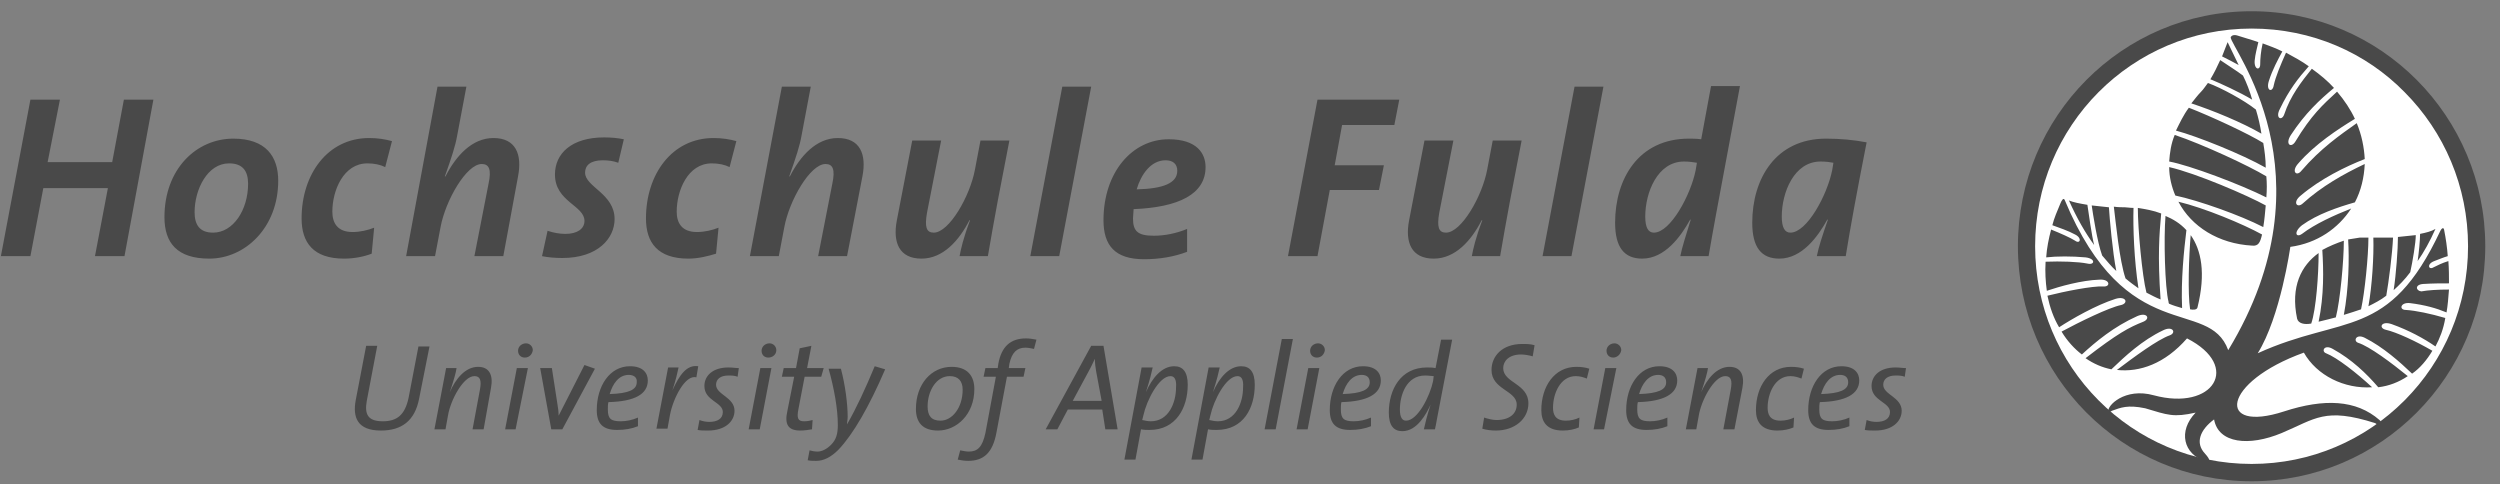 <svg width="160" height="31" viewBox="0 0 160 31" fill="none" xmlns="http://www.w3.org/2000/svg">
<rect x="0" y="0" width="160" height="31" fill="#808080" stroke="none"/>
<path d="M144.101 30.286C152.051 30.286 158.506 23.795 158.506 15.8C158.506 7.804 152.051 1.313 144.101 1.313C136.151 1.313 129.697 7.804 129.697 15.8C129.697 23.795 136.151 30.286 144.101 30.286Z" fill="white"/>
<path d="M144.101 0.719C152.366 0.719 159.057 7.448 159.057 15.76C159.057 24.072 152.366 30.801 144.101 30.801C135.836 30.801 129.146 24.072 129.146 15.76C129.146 7.448 135.836 0.719 144.101 0.719ZM144.101 1.828C140.283 1.828 136.82 3.371 134.301 5.904C131.782 8.438 130.248 11.921 130.248 15.76C130.248 19.599 131.782 23.082 134.301 25.616C136.82 28.149 140.283 29.692 144.101 29.692C147.919 29.692 151.382 28.149 153.901 25.616C156.42 23.082 157.955 19.599 157.955 15.76C157.955 11.921 156.42 8.438 153.901 5.904C151.421 3.371 147.958 1.828 144.101 1.828Z" fill="#494949"/>
<path d="M140.245 6.617L140.087 6.854C140.127 6.775 140.205 6.696 140.245 6.617ZM151.028 15.206C150.792 15.245 150.517 15.285 150.281 15.325C150.359 16.552 150.32 18.491 150.005 20.153C150.399 20.035 150.753 19.916 151.107 19.797C151.343 18.729 151.579 16.393 151.579 15.206C151.382 15.206 151.186 15.206 151.028 15.206ZM151.894 15.206C151.933 16.354 151.815 18.293 151.579 19.599C151.973 19.401 152.366 19.203 152.721 18.926C152.878 18.056 153.114 16.195 153.154 15.206C152.721 15.206 152.288 15.206 151.894 15.206ZM148.628 15.997C148.706 17.264 148.746 18.887 148.391 20.589C148.903 20.47 149.021 20.43 149.493 20.312C149.769 19.243 150.005 16.71 150.005 15.404C149.533 15.562 149.06 15.76 148.628 15.997ZM153.468 15.166C153.468 15.918 153.35 17.581 153.193 18.57C153.547 18.254 153.901 17.897 154.256 17.422C154.413 16.71 154.61 15.523 154.61 15.047C154.256 15.087 153.862 15.127 153.468 15.166ZM147.014 20.391C147.093 20.708 147.486 20.787 147.919 20.708C148.234 19.797 148.391 17.541 148.391 16.195C147.289 16.987 146.581 18.333 147.014 20.391ZM155.869 14.652C155.594 14.81 155.279 14.889 154.885 14.968C154.885 15.404 154.807 16.156 154.728 16.71C155.121 16.156 155.515 15.443 155.869 14.652ZM155.082 18.174C155.712 18.135 156.223 18.135 156.735 18.135C156.735 17.699 156.735 17.224 156.696 16.71C156.302 16.829 155.987 16.987 155.751 17.106C155.436 17.304 155.279 16.908 155.79 16.71C156.105 16.591 156.381 16.472 156.656 16.393C156.617 15.839 156.538 15.285 156.42 14.691C156.381 14.533 156.263 14.612 156.184 14.77C152.878 21.816 149.966 20.114 144.495 22.608C145.951 20.272 146.581 15.8 146.581 15.8C148.313 15.562 149.651 14.612 150.477 13.345C149.375 13.781 148.155 14.335 147.329 14.968C146.935 15.245 146.778 14.85 147.329 14.414C148.313 13.702 149.611 13.266 150.713 12.95C151.107 12.198 151.304 11.367 151.343 10.496C150.005 11.129 148.588 11.921 147.368 13.029C147.014 13.345 146.699 12.95 147.25 12.514C148.509 11.446 150.123 10.654 151.343 10.179C151.304 9.427 151.146 8.635 150.832 7.883C149.769 8.635 148.509 9.506 147.289 10.931C146.975 11.327 146.62 10.971 147.093 10.456C148.155 9.229 149.611 8.279 150.713 7.606C150.438 7.013 150.044 6.419 149.572 5.865C148.667 6.696 147.919 7.369 146.896 9.071C146.62 9.506 146.227 9.229 146.62 8.635C147.526 7.25 148.47 6.379 149.375 5.627C148.982 5.192 148.509 4.796 147.958 4.4C147.289 5.231 146.581 6.142 146.187 7.329C146.03 7.765 145.597 7.567 145.912 6.973C146.502 5.746 147.093 4.994 147.762 4.242C147.329 3.925 146.817 3.648 146.306 3.371C145.951 4.163 145.636 4.915 145.518 5.469C145.44 5.944 145.007 5.825 145.204 5.192C145.44 4.44 145.794 3.806 146.069 3.292C145.676 3.094 145.243 2.936 144.81 2.777C144.692 3.292 144.653 3.767 144.653 4.123C144.653 4.519 144.259 4.479 144.298 3.886C144.338 3.45 144.456 3.054 144.534 2.698C144.102 2.54 143.629 2.421 143.157 2.263C142.842 2.184 142.763 2.382 142.763 2.382C142.724 3.015 149.454 11.129 142.606 22.41C141.347 18.966 136.112 22.33 132.137 12.791C132.058 12.633 131.94 12.831 131.862 13.029C131.665 13.504 131.468 13.939 131.35 14.414C131.783 14.572 132.373 14.77 132.806 15.008C133.278 15.245 133.121 15.641 132.806 15.404C132.491 15.206 131.862 14.929 131.271 14.691C131.114 15.285 130.996 15.879 130.956 16.472C131.626 16.393 132.609 16.393 133.475 16.472C134.144 16.552 134.066 16.987 133.593 16.868C133.003 16.75 131.901 16.71 130.917 16.75C130.878 17.422 130.917 18.016 130.996 18.61C131.822 18.333 133.2 17.937 134.38 17.897C135.05 17.858 135.089 18.372 134.617 18.333C133.908 18.293 132.137 18.649 131.035 18.926C131.193 19.678 131.429 20.351 131.783 20.945C132.57 20.43 134.144 19.52 135.404 19.124C136.073 18.926 136.23 19.401 135.758 19.52C134.971 19.678 133.042 20.628 131.94 21.222C132.295 21.816 132.767 22.33 133.239 22.687C134.144 21.855 135.286 20.905 136.781 20.233C137.411 19.956 137.647 20.391 137.175 20.589C136.27 20.945 135.522 21.341 133.475 22.924C133.987 23.28 134.538 23.518 135.128 23.637C135.994 22.805 137.096 21.776 138.434 21.143C139.064 20.826 139.3 21.301 138.867 21.46C138.08 21.737 136.584 22.845 135.482 23.676C136.939 23.834 138.552 23.28 139.969 21.657C143.472 23.439 141.661 26.328 137.844 25.299C135.994 24.784 134.813 25.972 134.931 26.368C134.971 26.447 134.931 26.407 135.168 26.288C135.719 26.091 136.152 25.893 137.293 26.13C138.749 26.566 139.103 26.724 140.52 26.407C139.379 27.595 139.733 29.059 141.15 29.534C141.425 29.613 141.543 29.495 141.11 29.02C140.481 28.347 140.796 27.515 141.701 26.843C141.976 28.386 143.944 28.584 146.03 27.713C148.195 26.803 148.785 26.051 152.012 27.08C152.366 27.357 152.563 27.12 152.288 26.882C150.792 25.576 148.746 25.497 146.187 26.328C141.819 27.753 142.173 24.468 147.447 22.568C148.273 24.032 150.044 24.903 151.815 24.784C150.832 23.874 149.572 22.884 148.864 22.608C148.549 22.489 148.746 22.014 149.297 22.33C150.517 23.003 151.461 23.914 152.209 24.784C152.878 24.705 153.508 24.468 154.098 24.072C153.075 23.241 151.658 22.172 150.91 21.935C150.595 21.816 150.792 21.341 151.343 21.618C152.524 22.212 153.586 23.162 154.374 23.914C154.885 23.557 155.318 23.043 155.672 22.449C154.649 21.855 153.39 21.262 152.681 21.103C152.209 20.985 152.406 20.51 153.075 20.747C154.177 21.143 155.121 21.657 155.869 22.172C156.145 21.657 156.381 21.064 156.499 20.351C155.554 20.074 154.61 19.876 153.98 19.837C153.508 19.837 153.626 19.322 154.256 19.401C155.2 19.52 155.908 19.718 156.578 19.995C156.656 19.56 156.696 19.045 156.735 18.531C156.027 18.531 155.397 18.57 154.964 18.649C154.61 18.61 154.531 18.214 155.082 18.174ZM144.377 7.013C143.629 6.419 142.173 5.627 141.307 5.311C141.15 5.508 141.032 5.706 140.874 5.865C140.638 6.102 140.441 6.379 140.245 6.617C141.583 7.052 143.511 7.844 144.731 8.556C144.653 8.042 144.534 7.527 144.377 7.013ZM144.141 15.72C144.534 15.76 144.653 15.523 144.771 15.008C143.551 14.335 141.071 13.306 139.418 12.91C140.245 14.493 141.976 15.602 144.141 15.72ZM142.567 2.698C142.449 3.015 142.331 3.292 142.212 3.609C142.527 3.767 142.921 3.965 143.275 4.163C143.039 3.688 142.803 3.173 142.567 2.698ZM138.828 10.337C140.127 10.575 143.393 11.802 145.046 12.633C145.085 12.158 145.085 11.723 145.046 11.287C143.944 10.614 140.953 9.229 139.182 8.635C138.946 9.19 138.867 9.783 138.828 10.337ZM139.221 12.514C140.717 12.831 143.393 13.781 144.849 14.533C144.928 14.058 144.967 13.583 145.007 13.148C143.865 12.514 140.559 11.089 138.828 10.694C138.828 11.327 138.985 11.96 139.221 12.514ZM143.551 4.836C143.196 4.559 142.488 4.123 142.094 3.846C141.898 4.281 141.701 4.677 141.465 5.073C142.055 5.311 143.354 5.904 144.141 6.379C143.983 5.825 143.787 5.311 143.551 4.836ZM144.849 9.15C143.905 8.556 141.504 7.448 140.087 6.894C139.733 7.369 139.497 7.883 139.261 8.358C140.599 8.715 143.472 9.862 145.007 10.733C145.007 10.179 144.928 9.625 144.849 9.15ZM138.316 13.662C137.804 13.464 137.293 13.385 136.821 13.306C136.821 14.612 137.096 17.66 137.372 18.729C137.686 18.887 137.962 19.045 138.277 19.164C138.08 16.354 138.198 14.968 138.316 13.662ZM139.93 14.731C139.536 14.296 139.064 14.018 138.592 13.82C138.474 15.245 138.552 18.412 138.788 19.322C138.788 19.362 138.788 19.401 138.828 19.441C139.103 19.56 139.379 19.639 139.654 19.718C139.576 17.897 139.772 16.037 139.93 14.731ZM133.869 13.148C133.948 13.702 134.223 15.483 134.538 16.354C134.853 16.71 135.128 17.066 135.443 17.343C135.207 16.156 135.01 13.939 134.971 13.266C134.617 13.227 134.262 13.187 133.869 13.148ZM140.205 15.047C140.087 16.393 140.008 18.768 140.166 19.797C140.363 19.837 140.599 19.837 140.638 19.678C141.189 17.462 140.874 15.997 140.205 15.047ZM136.545 13.306C136.309 13.306 136.112 13.266 135.994 13.266C135.837 13.266 135.561 13.266 135.286 13.227C135.404 14.177 135.64 16.67 136.033 17.818C136.309 18.056 136.584 18.254 136.86 18.451C136.584 16.631 136.506 14.572 136.545 13.306ZM132.413 12.831C132.924 13.979 133.475 14.929 134.026 15.681C133.869 15.087 133.672 13.623 133.593 13.108C133.121 13.029 132.688 12.95 132.413 12.831Z" fill="#494949"/>
<path d="M7.967 16.394H6.078L6.905 12.04H2.772L1.946 16.394H0.057L1.946 6.38H3.835L3.048 10.377H7.18L7.928 6.38H9.817L7.967 16.394ZM14.658 10.456C13.28 10.456 12.454 12.119 12.454 13.583C12.454 14.375 12.769 14.889 13.634 14.889C14.933 14.889 15.878 13.425 15.878 11.763C15.878 10.931 15.524 10.456 14.658 10.456ZM13.398 16.552C11.352 16.552 10.525 15.562 10.525 13.9C10.525 10.813 12.572 8.873 14.933 8.873C17.019 8.873 17.806 10.021 17.806 11.565C17.806 14.573 15.681 16.552 13.398 16.552ZM24.654 10.694C24.34 10.536 23.946 10.456 23.513 10.456C21.978 10.456 21.27 12.198 21.27 13.544C21.27 14.256 21.584 14.85 22.568 14.85C23.041 14.85 23.552 14.731 23.946 14.573L23.788 16.235C23.277 16.433 22.647 16.552 22.017 16.552C20.05 16.552 19.302 15.523 19.302 13.979C19.302 11.169 20.955 8.834 23.631 8.834C24.182 8.834 24.654 8.913 25.087 9.031L24.654 10.694ZM32.211 16.394H30.361L31.266 11.763C31.463 10.852 31.306 10.496 30.833 10.496C29.849 10.496 28.511 12.831 28.196 14.533L27.842 16.394H25.992L28 5.548H29.849L29.259 8.675C29.141 9.348 28.905 10.061 28.472 11.288H28.511C29.18 9.981 30.204 8.834 31.581 8.834C32.998 8.834 33.431 9.863 33.155 11.288L32.211 16.394ZM39.57 10.417C39.256 10.298 38.901 10.258 38.587 10.258C37.799 10.258 37.445 10.575 37.445 11.05C37.445 11.96 39.334 12.396 39.334 14.019C39.334 15.246 38.272 16.512 35.989 16.512C35.517 16.512 35.084 16.473 34.69 16.394L35.044 14.771C35.399 14.889 35.792 14.969 36.186 14.969C36.934 14.969 37.406 14.652 37.406 14.137C37.406 13.148 35.517 12.91 35.517 11.169C35.517 9.823 36.579 8.794 38.665 8.794C39.138 8.794 39.531 8.834 39.925 8.913L39.57 10.417ZM46.694 10.694C46.379 10.536 45.986 10.456 45.553 10.456C44.018 10.456 43.309 12.198 43.309 13.544C43.309 14.256 43.624 14.85 44.608 14.85C45.08 14.85 45.592 14.731 45.986 14.573L45.828 16.235C45.316 16.394 44.687 16.552 44.057 16.552C42.089 16.552 41.342 15.523 41.342 13.979C41.342 11.169 42.995 8.834 45.671 8.834C46.222 8.834 46.694 8.913 47.127 9.031L46.694 10.694ZM54.211 16.394H52.361L53.267 11.763C53.463 10.852 53.306 10.496 52.834 10.496C51.85 10.496 50.511 12.831 50.197 14.533L49.843 16.394H47.993L50.039 5.548H51.889L51.299 8.675C51.181 9.348 50.944 10.061 50.511 11.288H50.551C51.22 9.981 52.243 8.834 53.621 8.834C55.038 8.834 55.471 9.863 55.195 11.288L54.211 16.394ZM63.853 12.871C63.657 13.9 63.381 15.483 63.224 16.394H61.413C61.492 15.958 61.649 15.246 62.082 14.098H62.043C61.374 15.404 60.351 16.552 58.973 16.552C57.556 16.552 57.123 15.523 57.399 14.098L58.383 8.992H60.233L59.327 13.623C59.17 14.533 59.288 14.889 59.76 14.889C60.744 14.889 62.082 12.554 62.397 10.852L62.751 8.992H64.601L63.853 12.871ZM67.789 16.394H65.939L67.986 5.548H69.836L67.789 16.394ZM74.598 10.258C73.653 10.258 73.023 11.169 72.748 12.119C74.44 12.079 75.346 11.723 75.346 10.931C75.346 10.496 75.07 10.258 74.598 10.258ZM72.551 13.385C72.551 13.544 72.512 13.821 72.512 13.979C72.512 14.81 72.827 15.087 73.85 15.087C74.558 15.087 75.306 14.929 75.975 14.652V16.116C75.149 16.433 74.204 16.591 73.22 16.591C71.371 16.591 70.623 15.721 70.623 14.098C70.623 11.011 72.472 8.913 74.794 8.913C76.605 8.913 77.156 9.823 77.156 10.694C77.156 12.435 75.424 13.267 72.551 13.385ZM89.238 8.002H85.893L85.421 10.575H88.569L88.254 12.158H85.106L84.319 16.394H82.43L84.319 6.38H89.553L89.238 8.002ZM96.637 12.871C96.441 13.9 96.165 15.483 96.008 16.394H94.197C94.276 15.958 94.433 15.246 94.866 14.098H94.827C94.158 15.404 93.135 16.552 91.757 16.552C90.34 16.552 89.907 15.523 90.183 14.098L91.167 8.992H93.017L92.111 13.623C91.954 14.533 92.072 14.889 92.544 14.889C93.528 14.889 94.866 12.554 95.181 10.852L95.535 8.992H97.385L96.637 12.871ZM100.573 16.394H98.723L100.77 5.548H102.62L100.573 16.394ZM107.775 10.338C106.083 10.338 105.296 12.317 105.296 13.86C105.296 14.573 105.493 14.889 105.847 14.889C106.909 14.889 108.208 12.475 108.523 10.892L108.602 10.417C108.366 10.377 108.09 10.338 107.775 10.338ZM109.822 13.742C109.664 14.573 109.468 15.721 109.35 16.394H107.539C107.657 15.8 107.893 15.087 108.208 14.058H108.169C107.578 15.127 106.555 16.552 105.099 16.552C103.958 16.552 103.367 15.839 103.367 14.256C103.367 11.446 104.863 8.873 108.09 8.873C108.326 8.873 108.562 8.873 108.877 8.913L109.507 5.509H111.357L109.822 13.742ZM116.512 10.338C114.82 10.338 114.033 12.317 114.033 13.86C114.033 14.573 114.23 14.889 114.584 14.889C115.647 14.889 116.945 12.475 117.26 10.892L117.339 10.417C117.142 10.377 116.867 10.338 116.512 10.338ZM118.126 16.394H116.276C116.394 15.8 116.63 15.087 116.985 14.058H116.945C116.355 15.127 115.332 16.552 113.876 16.552C112.734 16.552 112.144 15.839 112.144 14.256C112.144 11.446 113.639 8.873 116.867 8.873C117.772 8.873 118.638 8.952 119.464 9.111C118.795 12.515 118.441 14.454 118.126 16.394Z" fill="#494949"/>
<path d="M26.819 25.537C26.544 26.922 25.717 27.555 24.379 27.555C22.844 27.555 22.569 26.684 22.765 25.616L23.434 22.133H24.143L23.474 25.655C23.317 26.526 23.553 26.962 24.497 26.962C25.402 26.962 25.914 26.566 26.15 25.457L26.78 22.172H27.488L26.819 25.537ZM30.952 27.476H30.243L30.715 24.943C30.834 24.31 30.715 24.072 30.361 24.072C29.653 24.072 28.826 25.616 28.669 26.605L28.512 27.476H27.803L28.197 25.418C28.315 24.864 28.433 24.112 28.551 23.558H29.22C29.181 23.835 29.062 24.27 28.787 25.101C29.141 24.27 29.771 23.478 30.597 23.478C31.306 23.478 31.581 23.993 31.424 24.824L30.952 27.476ZM33.589 22.885C33.313 22.885 33.156 22.687 33.156 22.449C33.156 22.172 33.392 21.974 33.667 21.974C33.903 21.974 34.1 22.172 34.1 22.41C34.061 22.687 33.864 22.885 33.589 22.885ZM32.998 27.476H32.329L33.077 23.558H33.785L32.998 27.476ZM35.989 27.476H35.281L34.572 23.558H35.32L35.674 25.853C35.714 26.091 35.753 26.368 35.753 26.605L37.406 23.36L38.075 23.597L35.989 27.476ZM40.24 23.993C39.61 23.993 39.217 24.547 39.02 25.22C40.24 25.18 40.751 24.943 40.751 24.468C40.791 24.151 40.555 23.993 40.24 23.993ZM38.941 25.735C38.902 25.853 38.902 26.051 38.902 26.209C38.902 26.803 39.098 26.962 39.728 26.962C40.082 26.962 40.476 26.882 40.83 26.724V27.278C40.437 27.436 40.004 27.516 39.492 27.516C38.587 27.516 38.193 27.12 38.193 26.249C38.193 24.706 39.02 23.439 40.319 23.439C41.145 23.439 41.46 23.874 41.46 24.349C41.46 25.22 40.633 25.695 38.941 25.735ZM44.569 24.151C43.861 23.953 43.073 25.497 42.877 26.566L42.719 27.436H42.011L42.759 23.518H43.428C43.349 23.874 43.27 24.27 43.034 24.983C43.467 24.033 43.939 23.32 44.687 23.439L44.569 24.151ZM47.206 24.112C47.009 24.033 46.812 24.033 46.615 24.033C46.104 24.033 45.828 24.27 45.828 24.626C45.828 25.26 47.009 25.418 47.009 26.289C47.009 26.962 46.419 27.555 45.317 27.555C45.041 27.555 44.844 27.555 44.648 27.516L44.766 26.882C44.962 26.962 45.199 27.001 45.395 27.001C45.907 27.001 46.261 26.803 46.261 26.368C46.261 25.735 45.081 25.655 45.081 24.706C45.081 24.033 45.632 23.518 46.615 23.518C46.891 23.518 47.088 23.558 47.285 23.558L47.206 24.112ZM49.174 22.885C48.898 22.885 48.741 22.687 48.741 22.449C48.741 22.172 48.977 21.974 49.252 21.974C49.489 21.974 49.685 22.172 49.685 22.41C49.685 22.687 49.449 22.885 49.174 22.885ZM48.623 27.476H47.914L48.662 23.558H49.37L48.623 27.476ZM52.558 24.112H51.496L51.102 26.17C50.984 26.764 51.063 26.962 51.456 26.962C51.693 26.962 51.85 26.922 52.007 26.882L51.968 27.476C51.732 27.516 51.456 27.555 51.22 27.555C50.433 27.555 50.197 27.16 50.394 26.289L50.827 24.112H50.039L50.158 23.558H50.945L51.181 22.291L51.929 22.133L51.653 23.558H52.716L52.558 24.112ZM53.66 28.782C53.188 29.257 52.716 29.495 52.243 29.495C52.047 29.495 51.85 29.495 51.693 29.455L51.811 28.822C51.968 28.861 52.125 28.901 52.322 28.901C52.598 28.901 52.913 28.743 53.188 28.466C53.503 28.149 53.621 27.793 53.621 27.199C53.621 26.17 53.385 24.864 53.031 23.597H53.818C54.093 24.626 54.251 25.853 54.251 26.684C54.251 26.843 54.211 27.001 54.211 27.16C54.841 26.051 55.353 24.943 55.982 23.439L56.651 23.637C55.628 26.012 54.605 27.793 53.66 28.782ZM60.784 24.072C59.918 24.072 59.367 25.022 59.367 26.012C59.367 26.605 59.603 26.922 60.194 26.922C60.941 26.922 61.61 26.091 61.61 24.943C61.61 24.389 61.335 24.072 60.784 24.072ZM60.036 27.555C59.052 27.555 58.619 27.041 58.619 26.17C58.619 24.587 59.603 23.478 60.902 23.478C61.925 23.478 62.358 24.072 62.358 24.903C62.358 26.526 61.217 27.555 60.036 27.555ZM66.176 22.331C66.018 22.291 65.782 22.251 65.625 22.251C65.074 22.251 64.759 22.568 64.601 23.28L64.562 23.558H65.625L65.507 24.112H64.444L63.775 27.674C63.539 28.98 62.949 29.495 61.965 29.495C61.728 29.495 61.492 29.455 61.295 29.416L61.453 28.822C61.65 28.861 61.846 28.901 62.004 28.901C62.555 28.901 62.87 28.624 63.066 27.714L63.736 24.112H62.949L63.066 23.558H63.854L63.893 23.28C64.09 22.212 64.641 21.658 65.664 21.658C65.9 21.658 66.097 21.697 66.333 21.737L66.176 22.331ZM70.151 23.756C70.111 23.518 70.072 23.241 70.072 22.964C69.954 23.201 69.836 23.478 69.678 23.756L68.655 25.655H70.505L70.151 23.756ZM70.741 27.476L70.544 26.209H68.34L67.671 27.476H66.924L69.836 22.133H70.623L71.528 27.476H70.741ZM74.913 24.072C74.165 24.072 73.378 25.655 73.181 26.566L73.102 26.882C73.26 26.922 73.496 26.962 73.653 26.962C74.795 26.962 75.267 25.774 75.267 24.785C75.306 24.27 75.149 24.072 74.913 24.072ZM73.575 27.516C73.378 27.516 73.221 27.516 73.024 27.476L72.669 29.416H71.961L73.063 23.518H73.772C73.693 23.874 73.614 24.23 73.339 25.101C73.732 24.191 74.362 23.439 75.149 23.439C75.7 23.439 76.015 23.795 76.015 24.626C76.015 26.091 75.267 27.516 73.575 27.516ZM79.203 24.072C78.455 24.072 77.668 25.655 77.471 26.566L77.392 26.882C77.55 26.922 77.786 26.962 77.943 26.962C79.085 26.962 79.557 25.774 79.557 24.785C79.596 24.27 79.439 24.072 79.203 24.072ZM77.865 27.516C77.668 27.516 77.51 27.516 77.314 27.476L76.959 29.416H76.251L77.353 23.518H78.061C77.983 23.874 77.904 24.23 77.628 25.101C78.022 24.191 78.652 23.439 79.439 23.439C79.99 23.439 80.305 23.795 80.305 24.626C80.305 26.091 79.596 27.516 77.865 27.516ZM81.643 27.476H80.934L82.036 21.697H82.745L81.643 27.476ZM84.28 22.885C84.004 22.885 83.847 22.687 83.847 22.449C83.847 22.172 84.083 21.974 84.358 21.974C84.594 21.974 84.791 22.172 84.791 22.41C84.752 22.687 84.555 22.885 84.28 22.885ZM83.689 27.476H82.981L83.729 23.558H84.437L83.689 27.476ZM87.153 23.993C86.523 23.993 86.129 24.547 85.933 25.22C87.153 25.18 87.664 24.943 87.664 24.468C87.664 24.151 87.468 23.993 87.153 23.993ZM85.854 25.735C85.815 25.853 85.815 26.051 85.815 26.209C85.815 26.803 86.011 26.962 86.641 26.962C86.995 26.962 87.389 26.882 87.743 26.724V27.278C87.35 27.436 86.917 27.516 86.405 27.516C85.5 27.516 85.106 27.12 85.106 26.249C85.106 24.706 85.933 23.439 87.231 23.439C88.058 23.439 88.373 23.874 88.373 24.349C88.373 25.22 87.507 25.695 85.854 25.735ZM91.206 24.033C90.026 24.033 89.593 25.26 89.593 26.209C89.593 26.724 89.75 26.922 89.986 26.922C90.734 26.922 91.521 25.339 91.718 24.389L91.757 24.072C91.639 24.072 91.443 24.033 91.206 24.033ZM92.112 26.051C91.994 26.605 91.915 27.16 91.836 27.476H91.128C91.206 27.12 91.325 26.605 91.561 25.893C91.285 26.487 90.695 27.595 89.75 27.595C89.199 27.595 88.884 27.239 88.884 26.407C88.884 24.943 89.632 23.518 91.325 23.518C91.521 23.518 91.679 23.518 91.876 23.558L92.23 21.737H92.938L92.112 26.051ZM98.094 22.806C97.818 22.726 97.543 22.687 97.346 22.687C96.559 22.687 96.205 23.122 96.205 23.558C96.205 24.508 97.818 24.547 97.818 25.814C97.818 26.803 96.953 27.555 95.732 27.555C95.457 27.555 95.103 27.516 94.867 27.436L94.985 26.724C95.221 26.803 95.536 26.882 95.772 26.882C96.598 26.882 97.07 26.487 97.07 25.893C97.07 24.983 95.457 24.943 95.457 23.676C95.457 22.806 96.126 22.014 97.425 22.014C97.7 22.014 97.936 22.014 98.212 22.093L98.094 22.806ZM101.557 24.23C101.36 24.151 101.124 24.072 100.849 24.072C99.865 24.072 99.393 25.18 99.393 26.091C99.393 26.487 99.511 26.922 100.219 26.922C100.534 26.922 100.849 26.843 101.085 26.724L101.046 27.357C100.77 27.476 100.416 27.555 100.022 27.555C98.999 27.555 98.645 27.001 98.645 26.249C98.645 24.745 99.471 23.478 100.888 23.478C101.203 23.478 101.478 23.518 101.715 23.597L101.557 24.23ZM103.25 22.885C102.974 22.885 102.817 22.687 102.817 22.449C102.817 22.172 103.053 21.974 103.328 21.974C103.564 21.974 103.761 22.172 103.761 22.41C103.722 22.687 103.486 22.885 103.25 22.885ZM102.659 27.476H101.99L102.738 23.558H103.446L102.659 27.476ZM106.123 23.993C105.493 23.993 105.099 24.547 104.902 25.22C106.123 25.18 106.634 24.943 106.634 24.468C106.634 24.151 106.437 23.993 106.123 23.993ZM104.824 25.735C104.784 25.853 104.784 26.051 104.784 26.209C104.784 26.803 104.981 26.962 105.611 26.962C105.965 26.962 106.359 26.882 106.713 26.724V27.278C106.319 27.436 105.886 27.516 105.375 27.516C104.47 27.516 104.076 27.12 104.076 26.249C104.076 24.706 104.902 23.439 106.201 23.439C107.028 23.439 107.343 23.874 107.343 24.349C107.343 25.22 106.477 25.695 104.824 25.735ZM111.003 27.476H110.294L110.767 24.943C110.885 24.31 110.767 24.072 110.412 24.072C109.704 24.072 108.877 25.616 108.72 26.605L108.563 27.476H107.894L108.287 25.418C108.405 24.864 108.523 24.112 108.641 23.558H109.31C109.271 23.835 109.153 24.27 108.877 25.101C109.232 24.27 109.861 23.478 110.688 23.478C111.396 23.478 111.672 23.993 111.514 24.824L111.003 27.476ZM115.293 24.23C115.096 24.151 114.86 24.072 114.584 24.072C113.6 24.072 113.128 25.18 113.128 26.091C113.128 26.487 113.246 26.922 113.954 26.922C114.269 26.922 114.584 26.843 114.82 26.724L114.781 27.357C114.505 27.476 114.151 27.555 113.758 27.555C112.734 27.555 112.38 27.001 112.38 26.249C112.38 24.745 113.207 23.478 114.624 23.478C114.938 23.478 115.214 23.518 115.45 23.597L115.293 24.23ZM117.772 23.993C117.142 23.993 116.749 24.547 116.552 25.22C117.772 25.18 118.284 24.943 118.284 24.468C118.284 24.151 118.087 23.993 117.772 23.993ZM116.473 25.735C116.434 25.853 116.434 26.051 116.434 26.209C116.434 26.803 116.631 26.962 117.26 26.962C117.615 26.962 118.008 26.882 118.362 26.724V27.278C117.969 27.436 117.536 27.516 117.024 27.516C116.119 27.516 115.726 27.12 115.726 26.249C115.726 24.706 116.552 23.439 117.851 23.439C118.677 23.439 118.992 23.874 118.992 24.349C118.992 25.22 118.126 25.695 116.473 25.735ZM121.904 24.112C121.708 24.033 121.511 24.033 121.314 24.033C120.803 24.033 120.527 24.27 120.527 24.626C120.527 25.26 121.708 25.418 121.708 26.289C121.708 26.962 121.117 27.555 120.015 27.555C119.74 27.555 119.543 27.555 119.346 27.516L119.464 26.882C119.661 26.962 119.897 27.001 120.094 27.001C120.606 27.001 120.96 26.803 120.96 26.368C120.96 25.735 119.779 25.655 119.779 24.706C119.779 24.033 120.33 23.518 121.314 23.518C121.59 23.518 121.786 23.558 121.983 23.558L121.904 24.112Z" fill="#494949"/>
</svg>
